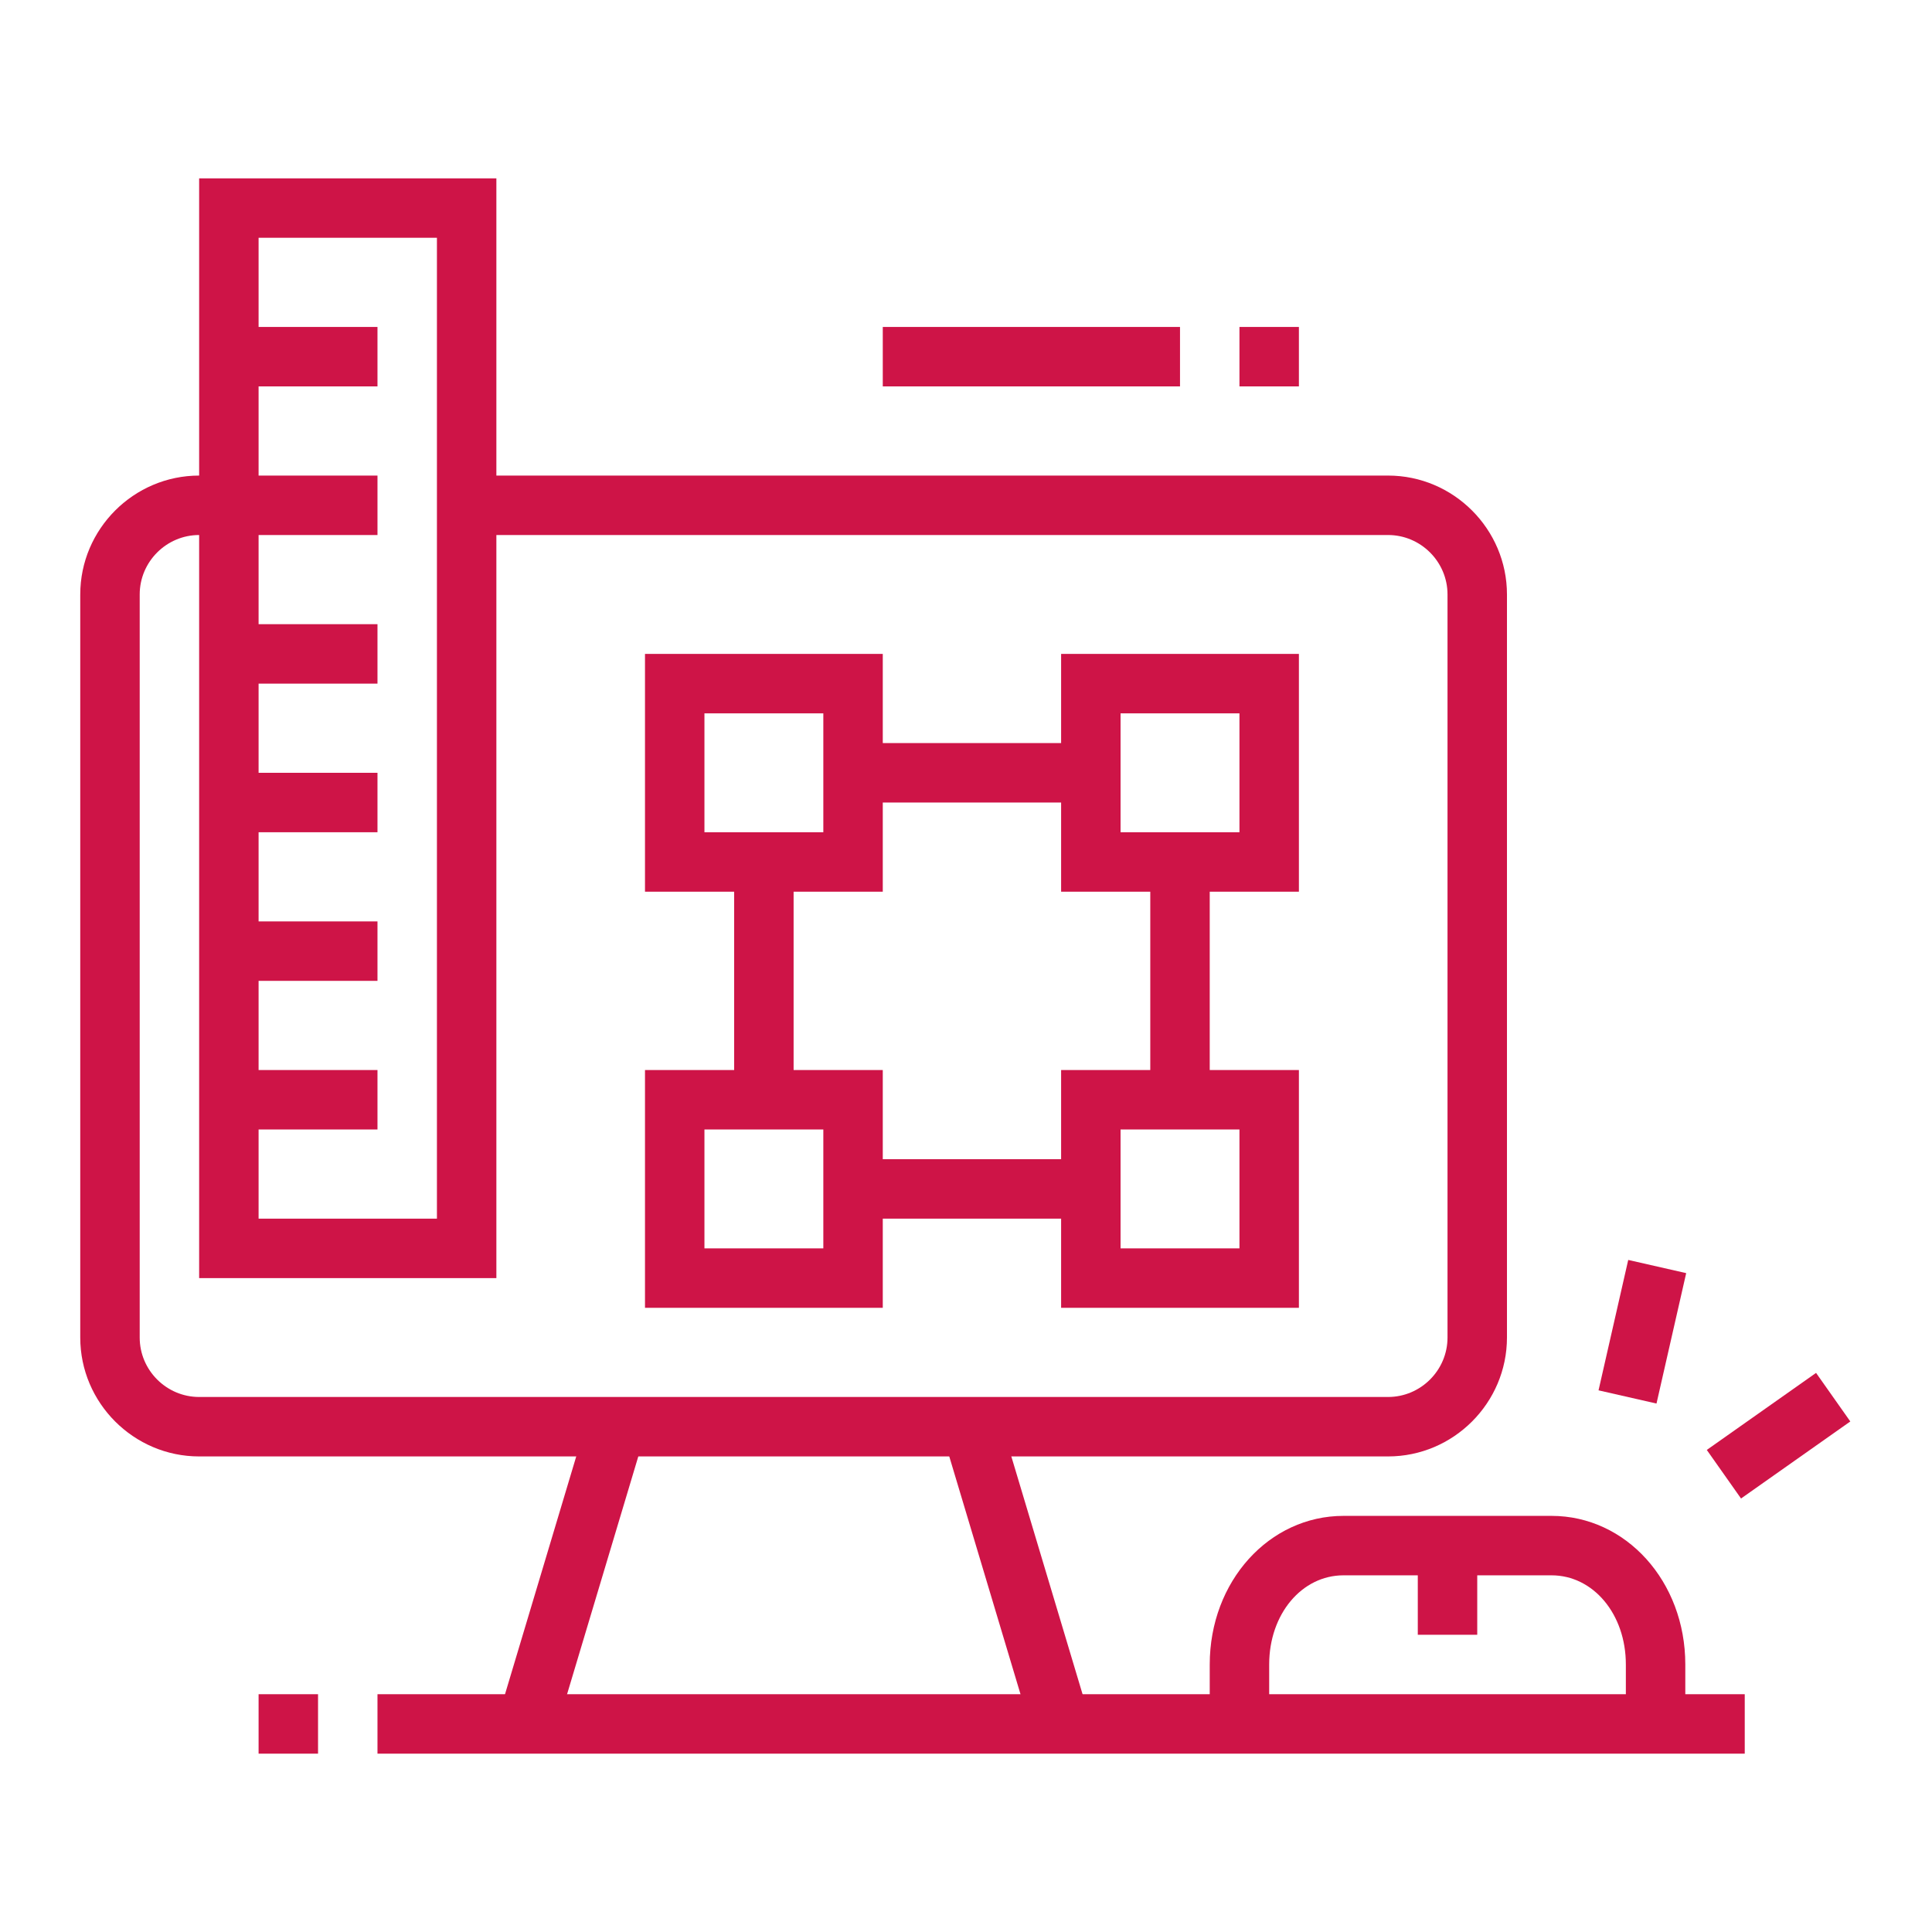 <?xml version="1.0" encoding="utf-8"?>
<!-- Generator: Adobe Illustrator 24.1.0, SVG Export Plug-In . SVG Version: 6.00 Build 0)  -->
<svg version="1.1" id="Layer_1" xmlns="http://www.w3.org/2000/svg" xmlns:xlink="http://www.w3.org/1999/xlink" x="0px" y="0px"
	 width="65px" height="65px" viewBox="0 0 65 65" style="enable-background:new 0 0 65 65;" xml:space="preserve">
<style type="text/css">
	.st0{display:none;}
	.st1{display:inline;fill:#CE1447;}
	.st2{fill:#CE1447;}
</style>
<g class="st0">
	<rect x="54.5" y="38.5" class="st1" width="2" height="5"/>
	<path class="st1" d="M8.5,43.5h-2v-27c0-2.8,2.2-5,5-5h25v2h-25c-1.7,0-3,1.3-3,3V43.5z"/>
	<path class="st1" d="M52.5,52.5H23.8v-2h28.7c2.2,0,4-1.8,4-4v-1c0-0.6-0.4-1-1-1H24.4v-2h31.1c1.7,0,3,1.3,3,3v1
		C58.5,49.8,55.8,52.5,52.5,52.5z"/>
	<path class="st1" d="M17.2,52.5h-6.7c-3.3,0-6-2.7-6-6v-1c0-1.7,1.3-3,3-3h9v2h-9c-0.6,0-1,0.4-1,1v1c0,2.2,1.8,4,4,4h6.7V52.5z"/>
	<rect x="2.5" y="20.5" class="st1" width="2" height="8"/>
	<rect x="2.5" y="30.5" class="st1" width="2" height="2"/>
	<rect x="27.5" y="46.5" class="st1" width="8" height="2"/>
	<rect x="43.5" y="55.5" class="st1" width="17" height="2"/>
	<rect x="39.5" y="55.5" class="st1" width="2" height="2"/>
	<rect x="10.5" y="54.5" class="st1" width="2" height="4"/>
	<rect x="10.5" y="60.5" class="st1" width="2" height="2"/>
	<rect x="31.5" y="2.5" class="st1" width="2" height="5"/>
	<polygon class="st1" points="17.5,3.5 15.5,3.5 15.5,5.5 17.5,5.5 17.5,3.5 	"/>
	<polygon class="st1" points="17.5,7.5 15.5,7.5 15.5,9.5 17.5,9.5 17.5,7.5 	"/>
	<polygon class="st1" points="60.5,3.5 58.5,3.5 58.5,5.5 60.5,5.5 60.5,3.5 	"/>
	<polygon class="st1" points="60.5,7.5 58.5,7.5 58.5,9.5 60.5,9.5 60.5,7.5 	"/>
	<path class="st1" d="M22.5,33.5l-0.1-2c1.3,0,2-1.5,2-4c0-5.2-3.3-6.6-5-6.9v0.7c0,1.9-0.9,3-1.6,3.9c-0.7,0.9-1.4,1.6-1.4,3.3
		c0,2.4,1.5,2.9,2.1,3l-0.3,2c-1.8-0.3-3.9-1.7-3.9-5c0-2.4,1-3.6,1.8-4.6c0.7-0.8,1.2-1.4,1.2-2.6v-2.8l1,0c0.1,0,8,0.2,8,9
		C26.5,33,23.5,33.5,22.5,33.5z"/>
	<path class="st1" d="M20.5,62.5c-1.9,0-3.5-1.5-3.7-3.7l-0.1-1.5c-0.4-4.9-1.2-13.2-1.2-15c0-1.4,0.2-2.8,0.5-4.2l1.7-6.6h5.5
		l1.7,6.6c0.3,1.4,0.5,2.8,0.5,4.2c0,1.9-0.8,10.6-1.2,15.3l-0.1,1.3C24,61,22.4,62.5,20.5,62.5z M19.3,33.5l-1.3,5.1
		c-0.3,1.2-0.4,2.5-0.4,3.7c0,1.8,0.8,10.3,1.2,14.8l0.1,1.5c0.1,0.9,0.7,1.9,1.7,1.9c1,0,1.6-0.9,1.7-1.9l0.1-1.3
		c0.4-4.6,1.2-13.3,1.2-15.1c0-1.3-0.1-2.5-0.4-3.7l-1.3-5.1H19.3z"/>
	<rect x="16.7" y="38.5" class="st1" width="7.5" height="2"/>
	<path class="st1" d="M44.4,26.1c-4.1-1.1-6.9-4.9-6.9-9.1c0-5.2,4.3-9.5,9.5-9.5s9.5,4.3,9.5,9.5c0,2.9-1,5.3-3.1,7l-1.3-1.5
		c1.6-1.3,2.4-3.1,2.4-5.5c0-4.1-3.4-7.5-7.5-7.5s-7.5,3.4-7.5,7.5c0,3.3,2.2,6.3,5.5,7.2L44.4,26.1z"/>
	<path class="st1" d="M51.2,36.5c-0.9-0.2-1.4-0.4-2-0.8l1.1-1.7c0.4,0.3,0.7,0.4,1.2,0.5L51.2,36.5z"/>
	<path class="st1" d="M53.7,36.5l-0.1-2c3.9-0.2,6.9-3.4,6.9-7.5c0-4.1-3.4-7.5-7.5-7.5c-1.2,0-1.9,0-2.7,0.4l-0.8-1.8
		c1.3-0.6,2.3-0.6,3.6-0.6c5.2,0,9.5,4.3,9.5,9.5C62.5,32.2,58.7,36.2,53.7,36.5z"/>
	<path class="st1" d="M46.3,33.7c-1.8-1.8-2.8-4.2-2.8-6.7c0-2.5,1-4.9,2.8-6.7l1.4,1.4c-1.4,1.4-2.2,3.3-2.2,5.3
		c0,2,0.8,3.9,2.2,5.3L46.3,33.7z"/>
	<path class="st1" d="M35.5,22L34,20.7c0.6-0.8,1-1,1.8-1.6l1.1,1.7C36.2,21.2,36,21.4,35.5,22z"/>
	<path class="st1" d="M41,36.5c-5.2,0-9.5-4.3-9.5-9.5c0-1.4,0.2-2.6,0.8-3.8l1.8,0.8c-0.4,0.9-0.6,1.8-0.6,3c0,4.1,3.4,7.5,7.5,7.5
		s7.5-3.4,7.5-7.5s-3.4-7.5-7.5-7.5c-0.7,0-1.4,0.1-2,0.3l-0.5-1.9c0.8-0.2,1.7-0.4,2.6-0.4c5.2,0,9.5,4.3,9.5,9.5
		S46.2,36.5,41,36.5z"/>
</g>
<g>
	<path class="st2" d="M46.7,49h-40c-2.2,0-4-1.8-4-4V20c0-2.2,1.8-4,4-4h6v2h-6c-1.1,0-2,0.9-2,2v25c0,1.1,0.9,2,2,2h40
		c1.1,0,2-0.9,2-2V20c0-1.1-0.9-2-2-2h-31v-2h31c2.2,0,4,1.8,4,4v25C50.7,47.2,48.9,49,46.7,49z"/>
	<rect x="24.7" y="29" class="st2" width="2" height="8"/>
	<rect x="28.7" y="39" class="st2" width="8" height="2"/>
	<rect x="38.7" y="29" class="st2" width="2" height="8"/>
	<rect x="28.7" y="25" class="st2" width="8" height="2"/>
	<path class="st2" d="M29.7,30h-8v-8h8V30z M23.7,28h4v-4h-4V28z"/>
	<path class="st2" d="M43.7,30h-8v-8h8V30z M37.7,28h4v-4h-4V28z"/>
	<path class="st2" d="M29.7,44h-8v-8h8V44z M23.7,42h4v-4h-4V42z"/>
	<path class="st2" d="M43.7,44h-8v-8h8V44z M37.7,42h4v-4h-4V42z"/>
	<rect x="7.7" y="36" class="st2" width="5" height="2"/>
	<rect x="7.7" y="31" class="st2" width="5" height="2"/>
	<rect x="7.7" y="26" class="st2" width="5" height="2"/>
	<rect x="7.7" y="21" class="st2" width="5" height="2"/>
	<rect x="7.7" y="11" class="st2" width="5" height="2"/>
	<path class="st2" d="M16.7,43h-10V6h10V43z M8.7,41h6V8h-6V41z"/>
	<rect x="29.7" y="11" class="st2" width="10" height="2"/>
	<rect x="41.7" y="11" class="st2" width="2" height="2"/>
	<rect x="14" y="52" transform="matrix(0.287 -0.958 0.958 0.287 -37.059 56.207)" class="st2" width="10.4" height="2"/>
	<rect x="33.2" y="47.8" transform="matrix(0.958 -0.287 0.287 0.958 -13.786 12.072)" class="st2" width="2" height="10.4"/>
	<rect x="12.7" y="57" class="st2" width="46" height="2"/>
	<rect x="8.7" y="57" class="st2" width="2" height="2"/>
	<path class="st2" d="M56.7,58h-2v-2c0-1.7-1.1-3-2.5-3h-7c-1.4,0-2.5,1.3-2.5,3v2h-2v-2c0-2.8,2-5,4.5-5h7c2.5,0,4.5,2.2,4.5,5V58z
		"/>
	<rect x="47.7" y="52" class="st2" width="2" height="3"/>
	<rect x="53" y="43.8" transform="matrix(0.222 -0.975 0.975 0.222 -0.69 88.728)" class="st2" width="4.5" height="2"/>
	<rect x="57.6" y="47.3" transform="matrix(0.817 -0.576 0.576 0.817 -16.881 43.315)" class="st2" width="4.5" height="2"/>
</g>
<g class="st0">
	<path class="st1" d="M42.5,55.5c-0.3,0-0.6-0.1-0.9-0.2l-38-20c-0.7-0.3-1.1-1-1.1-1.8c0-0.7,0.4-1.4,1-1.7l5.3-3l1,1.7l-5.3,3
		l38,20l18-10L48.2,37l0.9-1.8l12.3,6.5c0.7,0.3,1.1,1,1.1,1.8c0,0.7-0.4,1.4-1,1.7l-18,10C43.2,55.4,42.8,55.5,42.5,55.5z"/>
	<rect x="32.7" y="43.7" transform="matrix(0.874 -0.485 0.485 0.874 -16.123 27.079)" class="st1" width="23" height="2"/>
	<path class="st1" d="M42.5,59.5c-1,0-1.9-0.2-2.8-0.7L4.6,40.4c-1.3-0.7-2.1-2-2.1-3.5l0-3.3l2,0l0,3.3c0,0.7,0.4,1.4,1.1,1.8
		L40.6,57c1.2,0.6,2.6,0.6,3.8,0L60,48.4c0.3-0.2,0.5-0.5,0.5-0.9v-4h2v4c0,1.1-0.6,2.1-1.5,2.6l-15.5,8.6
		C44.5,59.2,43.5,59.5,42.5,59.5z"/>
	<path class="st1" d="M36.5,36.5c-0.3,0-0.7-0.1-1-0.2l-27-15c-0.6-0.4-1-1-1-1.7c0-0.7,0.3-1.3,0.9-1.7l14-9
		c0.6-0.4,1.4-0.4,2.1-0.1l27,15c0.6,0.4,1,1,1,1.7c0,0.7-0.3,1.3-0.9,1.7l-14,9C37.3,36.4,36.9,36.5,36.5,36.5z M23.5,10.5l-14,9
		l27,15l14-9L23.5,10.5z"/>
	<path class="st1" d="M38.5,43.5c-0.3,0-0.7-0.1-1-0.2l-6.3-3.5l1-1.7l6.3,3.5l14-9l-2.3-1.3l1-1.7l2.3,1.3c0.6,0.4,1,1,1,1.7
		c0,0.7-0.3,1.3-0.9,1.7l-14,9C39.3,43.4,38.9,43.5,38.5,43.5z"/>
	<rect x="15.7" y="18.8" transform="matrix(0.841 -0.541 0.541 0.841 -6.716 16.753)" class="st1" width="18.9" height="2"/>
	<rect x="24" y="20.8" transform="matrix(0.841 -0.541 0.541 0.841 -7.165 19.189)" class="st1" width="10" height="2"/>
	<rect x="27.1" y="23" transform="matrix(0.841 -0.541 0.541 0.841 -7.781 21.479)" class="st1" width="11.1" height="2"/>
	<rect x="31.1" y="26" transform="matrix(0.841 -0.541 0.541 0.841 -9.041 23.214)" class="st1" width="7.7" height="2"/>
	<rect x="35" y="27.6" transform="matrix(0.841 -0.541 0.541 0.841 -9.167 25.928)" class="st1" width="9.1" height="2"/>
	<polygon class="st1" points="21.5,16.5 19.5,16.5 19.5,18.5 21.5,18.5 21.5,16.5 	"/>
	<polygon class="st1" points="17.5,19.5 15.5,19.5 15.5,21.5 17.5,21.5 17.5,19.5 	"/>
	<polygon class="st1" points="25.5,13.5 23.5,13.5 23.5,15.5 25.5,15.5 25.5,13.5 	"/>
	<path class="st1" d="M25.5,39.5c-0.3,0-0.7-0.1-1-0.3l-17.9-10c-0.6-0.4-1-1-1-1.7c0-0.7,0.3-1.3,0.9-1.7l2.4-1.5L9.8,26l-2.4,1.5
		l18,10l3.4-2.1l1.1,1.7l-3.3,2.1C26.3,39.4,25.9,39.5,25.5,39.5z"/>
	<polygon class="st1" points="49.5,45.5 47.5,45.5 47.5,47.5 49.5,47.5 49.5,45.5 	"/>
	<rect x="7.5" y="44.5" class="st1" width="2" height="9"/>
	<rect x="7.5" y="55.5" class="st1" width="2" height="2"/>
	<rect x="17.5" y="51.5" class="st1" width="2" height="8"/>
	<rect x="3.5" y="13.5" class="st1" width="2" height="7"/>
	<rect x="3.5" y="9.5" class="st1" width="2" height="2"/>
	<rect x="10.5" y="5.5" class="st1" width="2" height="7"/>
	<rect x="56.5" y="25.5" class="st1" width="2" height="2"/>
	<rect x="56.5" y="14.5" class="st1" width="2" height="9"/>
	<rect x="49.5" y="5.5" class="st1" width="2" height="9"/>
	<rect x="37.5" y="11.5" class="st1" width="2" height="2"/>
	<rect x="37.5" y="5.5" class="st1" width="2" height="4"/>
</g>
</svg>
